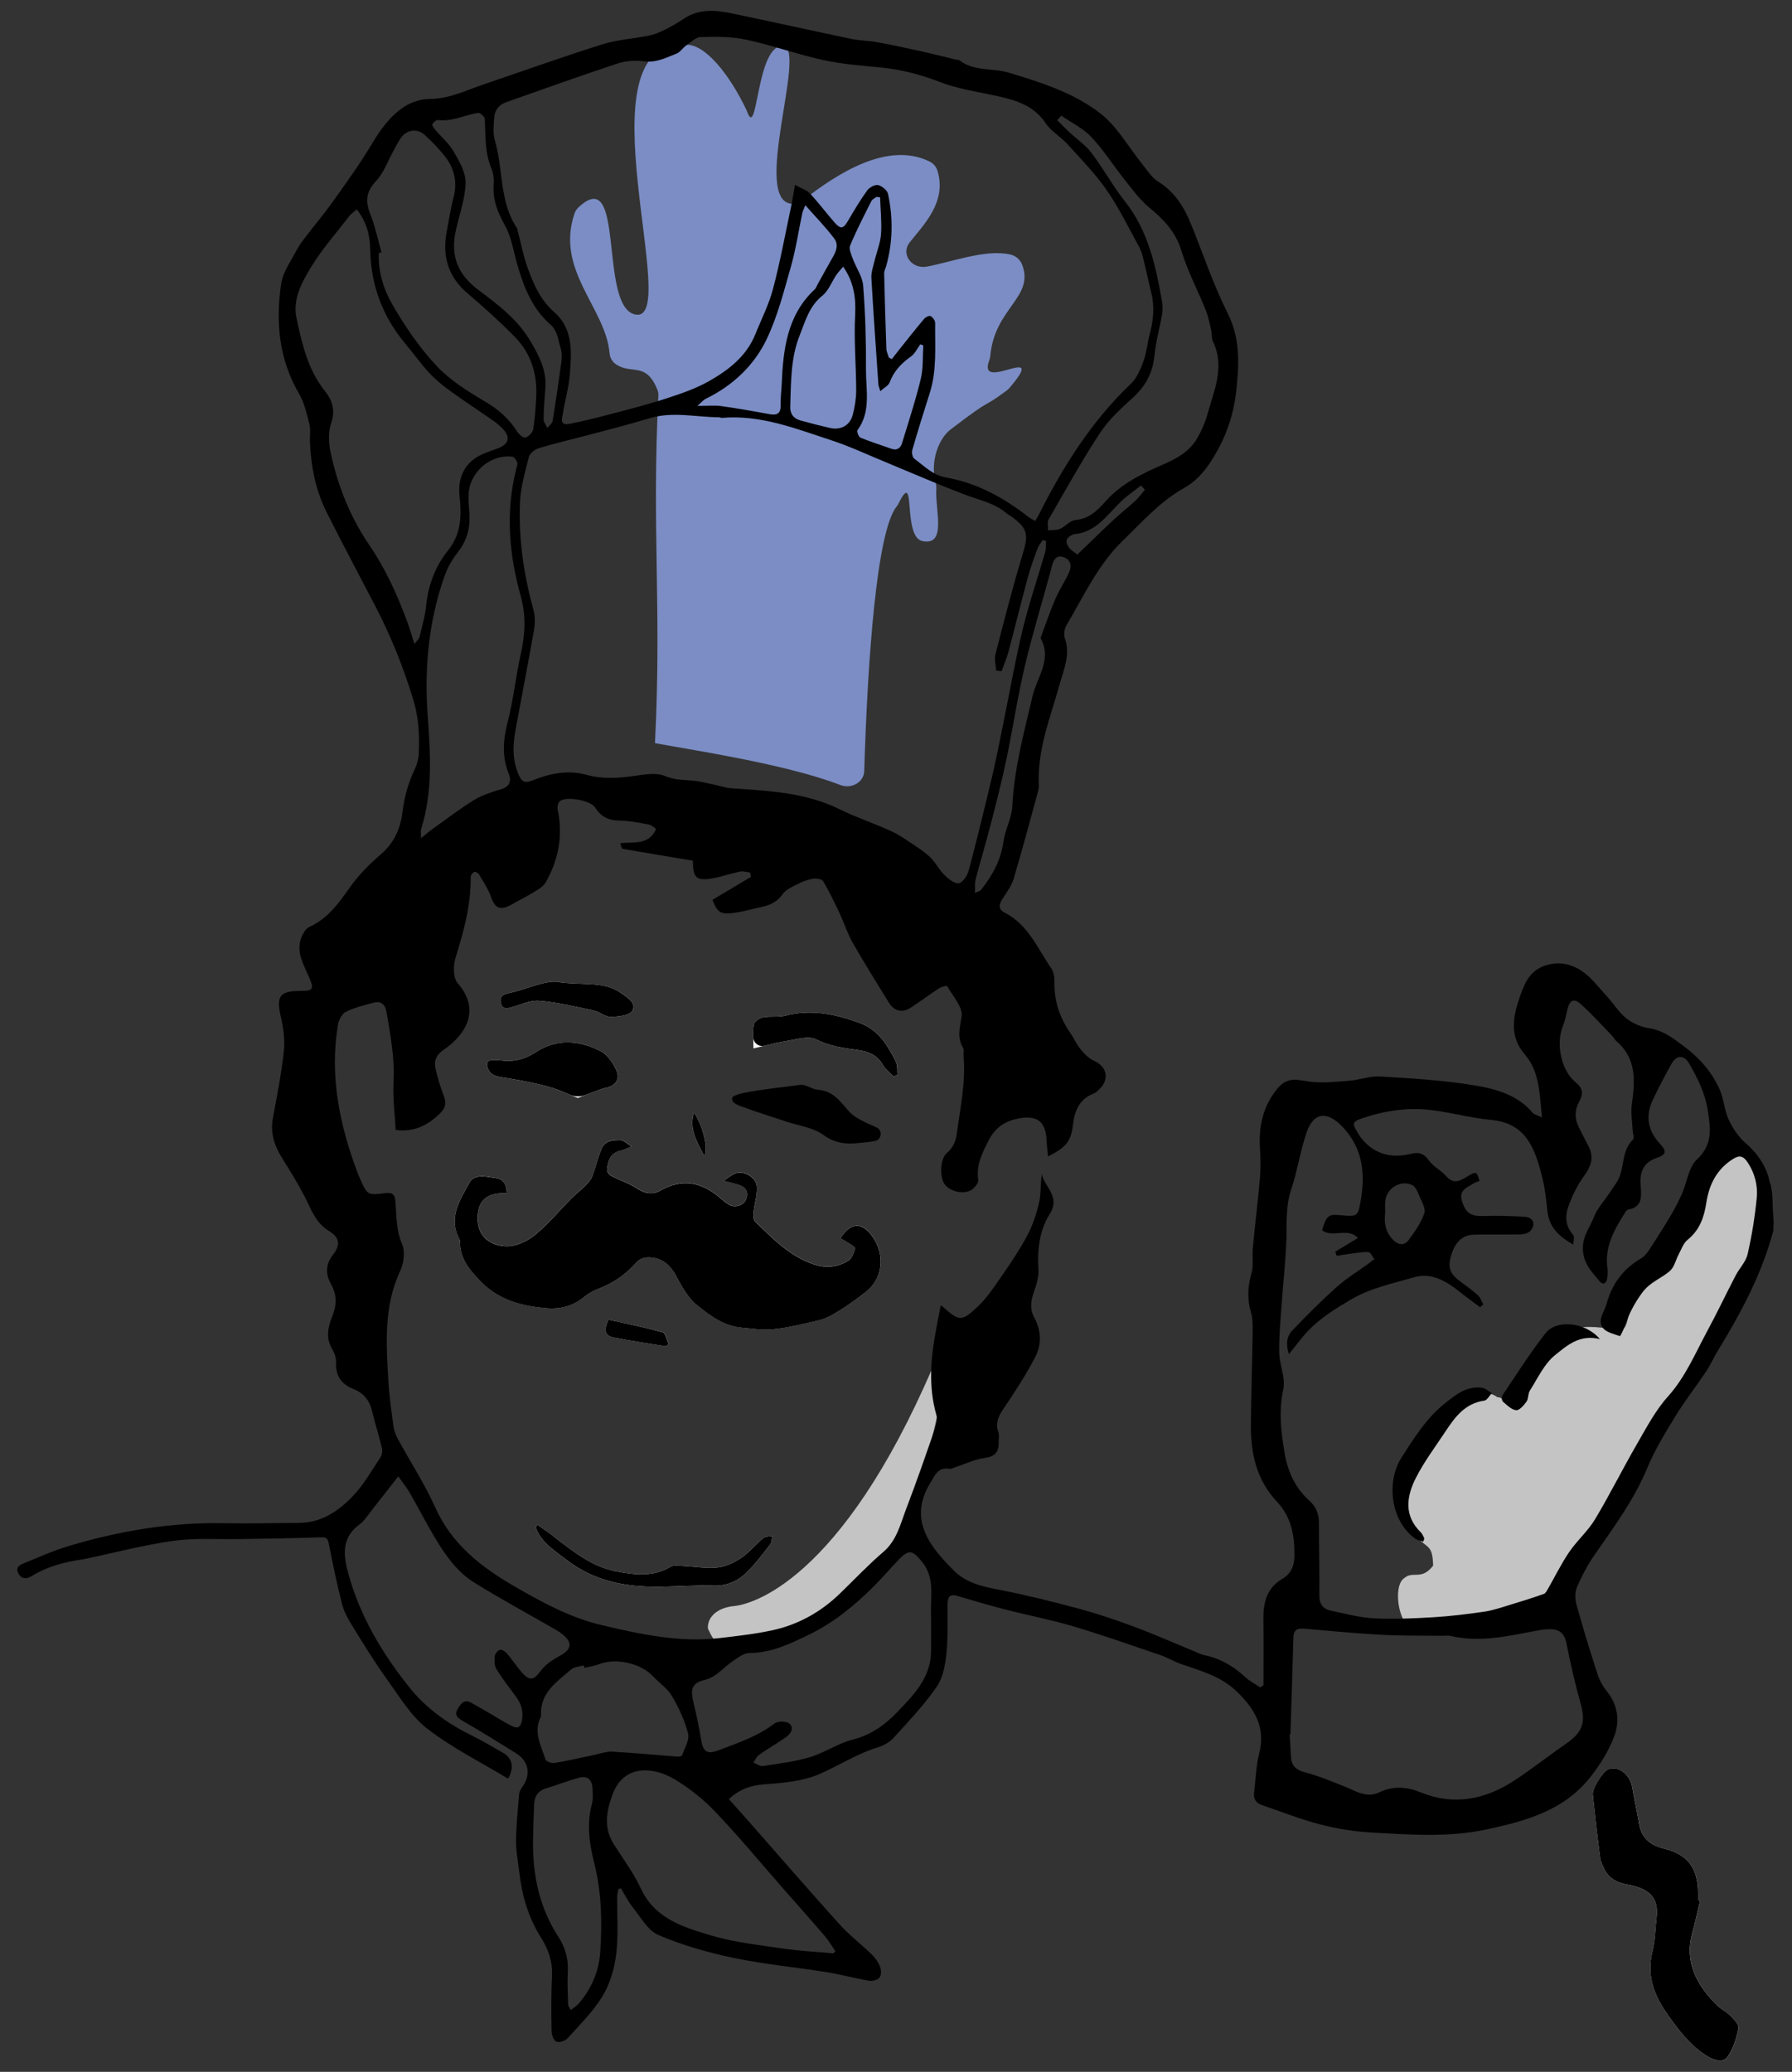 <?xml version="1.0" encoding="utf-8"?>
<!-- Generator: Adobe Illustrator 23.0.2, SVG Export Plug-In . SVG Version: 6.00 Build 0)  -->
<svg version="1.1" xmlns="http://www.w3.org/2000/svg" xmlns:xlink="http://www.w3.org/1999/xlink" x="0px" y="0px"
	 viewBox="0 0 481 556" style="enable-background:new 0 0 481 556;" xml:space="preserve">
<rect x="0" y="0" width="481" height="556" fill="#333333" stroke="none"/>
<style type="text/css">
	.st0{fill-rule:evenodd;clip-rule:evenodd;fill:#7B8DC4;}
	.st1{fill-rule:evenodd;clip-rule:evenodd;fill:#C4C4C4;}
	.st2{fill:#FFFFFF;}
</style>
<g id="Ebene_2">
	<path class="st0" d="M175.8,199.42c7.53,1.49,34.76,5.42,49.74,11.24c3,1.16,6.34-0.75,6.43-3.68c0.9-29.77,3.31-64.18,8.65-70.99
		c0.2-0.25,0.39-0.52,0.53-0.8c4.9-9.99,0.98,8.62,6.32,9.99c6.8,1.5,3.48-8.34,3.85-14.06c0.03-0.47-0.01-0.95-0.14-1.41
		c-1.65-6.03,0.89-12.09,3.94-14.43c12.29-9.4,7.45-4.86,15.08-10.47c0.27-0.2,0.53-0.44,0.74-0.69c10.83-12.65-8.88,1.66-5.4-7.44
		c0.13-0.35,0.23-0.72,0.26-1.09c1.14-13.04,11.99-15.77,8.52-24.66c-0.51-1.29-1.69-2.31-3.17-2.64
		c-6.71-1.49-15.77,2.06-22.43,3.26c-4.04,0.73-6.98-3.43-4.59-6.45c3.78-4.78,10.09-10.91,7.49-19.32
		c-0.33-1.05-1.12-1.97-2.19-2.48c-11.42-5.5-24.91,3.49-33.86,10.4c-0.79,0.61-1.77,1.02-2.8,1c-11.33-0.22,3.8-41.18-2.42-42.34
		c-7.41-0.86-6.91,25.66-9.82,17.58c-0.04-0.12-0.1-0.25-0.15-0.37c-4.48-9.49-11.15-17.9-16.34-17.55
		c-29.49-1.74-0.19,76.14-13.81,72.31c-9.51-2.72-2.36-40.31-14.87-28.77c-0.51,0.47-0.91,1.04-1.13,1.66
		c-5.27,15.4,8.37,25.36,9.4,37.65c0.1,1.18,0.75,2.28,1.82,2.97c4.19,2.71,7.95-0.84,11.02,6.78c0.2,0.49,0.27,1.02,0.25,1.54
		C174.91,142.02,177.65,163.35,175.8,199.42"/>
	<path class="st1" d="M252.73,361.24C228,422,203.26,430.39,197,431c-4.22,0.41-7.12,2.72-7,6c2.14,4.55,2.34,4.84,12,4
		c15.57-5.86,21.27-9.78,31.94-16.86c3.16-2.75,6.82-6.13,8.51-8.07c-3.14-1.88,7.27-22.15,9.98-41.23
		C251.97,370.12,252.28,366.35,252.73,361.24"/>
	<path class="st1" d="M471.83,312.07C457,301,450.45,339.27,443,341c-7.71,4.46-4.03,17.13-9,16c-22-5-27.4,11.71-26,21
		c-3.29-0.78-5.14-3.43-6-3c-10.79-7.95-38,22-21.16,38.06c2.65,2.52,3.64,1.82,3.85,7.07c-3.2,4.13-5.37,1.33-7.7,3.32
		c-2.82,1.75-1.89,9.65,0.41,12.23c15.6-0.25,32.33-4.8,38.81-7.58c-0.21-4.69,2.74-8.37,12.68-19.16
		c0.42-8.66,35.24-56.32,40.78-65.29c0,0,4.31-6.73,1.28-9.1C468.56,327.05,481.04,320.67,471.83,312.07"/>
</g>
<g id="Ebene_1">
	<g id="xmYMwl.tif">
		<g>
			<path class="st2" d="M136.02,320.23c0-2.06-0.77-3.81-2.83-4.09c-2.45-0.34-5.79-1.32-7.14,1.16c-2.51,4.59-5.83,9.37-2.77,15.12
				c0.16,0.3,0.21,0.69,0.21,1.03c-0.01,4.47,2.68,7.47,5.54,10.43c4.72,4.89,10.73,6.5,17.22,7.14c3.99,0.39,7.51-0.45,10.64-3.04
				c1.07-0.88,2.34-1.61,3.64-2.1c4.14-1.55,7.59-3.98,10.51-7.32c0.63-0.73,1.98-1.17,3-1.16c3.39,0.03,5.66,1.76,7.33,4.79
				c1.59,2.89,3.24,6.1,5.73,8.06c3.49,2.75,7.24,5.62,12.03,6.03c2.6,0.22,5.23,0.66,7.81,0.47c3.05-0.22,6.08-0.91,9.08-1.58
				c2.39-0.54,4.93-0.97,7.04-2.13c3.3-1.81,6.41-4.05,9.39-6.38c4.54-3.54,5.21-9.88,1.8-14.76c-2.83-4.06-5.85-3.99-8.68,0.37
				c0.52,0.3,1.05,0.56,1.54,0.89c0.87,0.59,2.5,1.38,2.42,1.8c-0.25,1.23-0.92,2.77-1.92,3.39c-2.82,1.74-6.02,1.98-9.2,0.91
				c-6.42-2.16-10.99-6.92-15.7-11.44c-0.5-0.48-0.52-1.7-0.43-2.54c0.24-2.22,0.98-4.44,0.92-6.64c-0.07-2.77-3.7-4.78-6.12-3.64
				c-0.93,0.44-1.74,1.13-2.84,1.86c1.48,0.39,2.82,0.68,4.12,1.11c1.95,0.64,2.67,2.02,1.87,3.94c-0.67,1.6-3.03,2.26-4.55,1.35
				c-0.76-0.45-1.46-1.01-2.12-1.59c-4.93-4.38-10.25-5.63-16.27-2.21c-2.2,1.25-4.27,0.78-6.44-0.63
				c-2.08-1.36-4.55-2.12-6.77-3.29c-0.54-0.28-1.18-1.15-1.13-1.67c0.27-2.34,0.88-4.55,3.72-5.11c0.73-0.14,1.41-0.54,2.86-1.12
				c-1.35-0.83-2.1-1.67-2.88-1.7c-2.04-0.07-4.26,0.11-5.18,2.34c-0.97,2.34-1.51,4.84-2.41,7.21c-0.35,0.93-1.05,1.79-1.76,2.51
				c-1.22,1.24-2.64,2.3-3.87,3.54c-3.3,3.31-6.3,6.99-9.9,9.91c-2.06,1.67-5.12,3.07-7.67,2.97c-4.14-0.15-7.99-2.54-7.63-8.25
				C128.48,321.99,130.91,320,136.02,320.23z M456.34,510c-0.18-0.04-0.35-0.09-0.53-0.13c0-0.62,0-1.24,0-1.86
				c-0.02-6.59-2.74-10.39-9.19-11.93c-3.85-0.92-6.03-2.92-6.67-6.78c-0.54-3.22-1.26-6.41-1.8-9.63c-0.58-3.5-3.84-5.98-6.5-4.83
				c-1.45,0.63-4.28,5.1-4.11,6.72c0.6,5.61,1.22,11.23,1.95,16.83c0.15,1.18,0.71,2.36,1.27,3.43c1.24,2.36,3.25,3.43,5.92,3.91
				c6.01,1.09,8.64,3.43,7.97,9.04c-0.36,2.98-0.36,6.05-1.09,8.94c-1.63,6.43,0.43,11.75,4.05,16.9c3.03,4.3,6.13,8.44,10.71,11.23
				c1.8,1.1,4.17,1.86,5.35,0.22c1.58-2.17,2.42-5.01,3-7.69c0.2-0.93-1.13-2.39-2.05-3.32c-1.1-1.12-2.63-1.82-3.74-2.93
				c-5.39-5.39-8.82-11.48-6.61-19.49C455.05,515.77,455.66,512.88,456.34,510z M155.07,294.64c2.24-0.84,4.23-1.6,6.24-2.35
				c0.4-0.15,0.83-0.24,1.26-0.33c2.6-0.52,3.96-2.31,2.87-4.71c-0.91-1.99-2.39-4.24-4.23-5.17c-5.71-2.91-11.79-3.44-17.41,0.28
				c-3.03,2.01-6.08,2.65-9.54,2.19c-0.61-0.08-1.24-0.1-1.86-0.1c-1.66,0-1.96,0.92-1.44,2.28c0.7,1.84,2.24,2.15,4.02,2.42
				c3.98,0.62,7.97,1.35,11.87,2.37C149.55,292.23,152.11,293.49,155.07,294.64z M239.87,288.92c0.34-0.17,0.68-0.33,1.02-0.5
				c-0.07-1.05,0.08-2.19-0.28-3.14c-0.52-1.39-1.37-2.65-2.12-3.94c-1.86-3.22-4.33-5.61-7.97-6.92
				c-6.44-2.33-12.86-3.64-19.69-1.87c-1.92,0.5-4.05,0.1-6.02,0.48c-0.94,0.18-2.29,1.1-2.45,1.88c-0.36,1.85-0.12,3.82-0.12,6.44
				c3.31-0.76,6.17-1.57,9.08-2.03c2.58-0.41,5.71-1.41,7.72-0.4c3.8,1.92,7.7,2.36,11.7,2.95c2.63,0.39,4.84,1.47,6.28,3.94
				C237.71,286.99,238.9,287.89,239.87,288.92z M144.27,409.16c-0.17,0.22-0.34,0.44-0.51,0.67c1.5,4.16,5.09,6.28,8.37,8.82
				c7.47,5.78,16.05,7.3,25.14,7.17c4.77-0.07,9.55-0.44,14.31-0.3c3.9,0.12,6.89-1.46,9.4-4.09c2.06-2.16,3.91-4.54,5.72-6.92
				c0.45-0.59,0.43-1.54,0.63-2.33c-0.84,0.18-1.89,0.1-2.48,0.58c-2.03,1.69-3.72,3.84-5.89,5.3c-1.89,1.27-4.19,2.36-6.41,2.59
				c-3.04,0.32-6.17-0.28-9.26-0.41c-1.13-0.05-2.5-0.27-3.37,0.24c-4.64,2.74-9.44,2.15-14.36,1.24c-6.55-1.2-11.49-5.2-16.54-9.09
				C147.46,411.44,145.85,410.32,144.27,409.16z M150.67,263.67c-3.68-1.05-8.8,1.7-14.18,2.86c-1.59,0.34-2.46,1.01-2.03,2.68
				c0.43,1.7,1.61,1.47,2.94,1.09c2.44-0.7,4.98-1.94,7.37-1.73c4.89,0.42,9.72,1.58,14.55,2.6c1.61,0.34,3.11,1.72,4.65,1.7
				c2.01-0.02,5.08-0.36,5.79-1.63c1.18-2.12-1.33-3.53-3.1-4.78C162.39,263.45,157.46,264.38,150.67,263.67z M163.32,354.14
				c-1.2,2.47-1.22,4.26,1.28,4.75c4.69,0.93,9.43,1.61,14.15,2.4c0.26-0.21,0.51-0.41,0.77-0.62c-0.53-1.09-0.85-2.92-1.62-3.14
				C173.04,356.2,168.1,355.21,163.32,354.14z M189.04,310.22c1.21-1.93-0.37-8.17-2.77-11.67
				C184.88,303.09,187.11,306.48,189.04,310.22z"/>
			<path d="M476,330.21c-3.06,11.57-8.62,21.98-14.81,32.1c-1.15,1.88-2.04,3.93-3.26,5.76c-2.68,4.02-5.69,7.84-8.21,11.96
				c-2.77,4.52-5.58,9.09-7.59,13.96c-3.53,8.54-8.96,15.8-14.13,23.28c-1.85,2.67-3.4,5.59-4.69,8.56
				c-0.58,1.34-0.59,3.21-0.19,4.65c1.73,6.27,3.64,12.49,5.64,18.68c0.53,1.65,1.4,3.29,2.49,4.63c3.07,3.76,3.58,8.12,1.99,12.28
				c-1.48,3.87-3.78,7.56-6.37,10.83c-7.05,8.93-17.16,11.75-27.84,14.04c-10.33,2.21-20.53,1.39-30.79,0.84
				c-4.64-0.25-9.33-1.01-13.83-2.17c-5.34-1.38-10.51-3.45-15.75-5.23c-1.69-0.58-2.26-1.8-2.03-3.54
				c0.46-3.41,0.49-6.93,1.35-10.24c1.88-7.17-1.39-12.26-6.17-16.82c-4.16-3.97-9.61-5.44-14.86-7.26c-1.9-0.66-3.66-1.75-5.57-2.4
				c-7.8-2.65-15.57-5.38-23.46-7.73c-5.98-1.77-12.13-2.94-18.18-4.5c-4.31-1.11-8.58-2.36-12.84-3.63
				c-2.09-0.62-2.52,0.5-2.55,2.17c-0.08,4.43,0.16,8.89-0.31,13.28c-0.33,3.08-0.92,6.54-2.62,8.97c-3.41,4.9-7.57,9.29-11.6,13.72
				c-1.07,1.18-2.72,2.07-4.27,2.54c-5.53,1.68-10.34,4.86-15.54,7.12c-4.54,1.97-9.89,2.43-14.94,2.79
				c-3.69,0.26-6.61,1.36-9.44,3.95c1.96,2.19,3.82,4.25,5.66,6.34c8,9.09,15.92,18.25,24.03,27.24c2.65,2.94,5.86,5.37,8.71,8.14
				c0.93,0.9,1.74,2.07,2.2,3.27c0.33,0.85,0.36,2.25-0.14,2.88c-0.52,0.65-1.89,1.04-2.78,0.89c-3.82-0.65-7.58-1.7-11.41-2.31
				c-8.37-1.34-16.84-2.13-25.13-3.86c-6.82-1.43-13.64-3.39-20.04-6.11c-2.85-1.21-4.74-4.8-6.89-7.45
				c-1.24-1.54-2.13-3.37-3.17-5.07c-0.22,0.05-0.44,0.1-0.67,0.14c-0.12,0.71-0.32,1.42-0.33,2.14
				c-0.06,5.13,0.36,10.32-0.27,15.37c-0.48,3.85-1.64,7.93-3.63,11.21c-2.53,4.17-6.14,7.71-9.44,11.38c-0.63,0.7-2.25,1.22-3,0.89
				c-0.73-0.32-1.26-1.84-1.28-2.84c-0.09-4.96-0.13-9.93,0.11-14.88c0.18-3.83-0.99-7.12-2.97-10.25
				c-3.37-5.33-5.08-11.22-5.79-17.43c-0.32-2.81-0.92-5.63-0.89-8.44c0.04-4.22,0.49-8.44,0.85-12.66
				c0.06-0.65,0.47-1.33,0.87-1.89c2.36-3.28,1.7-6.89-1.76-9.04c-4.8-2.97-9.6-5.96-14.49-8.78c-1.36-0.78-1.97-1.65-1.21-2.91
				c0.77-1.29,1.65-2.98,3.72-1.83c1.86,1.03,3.68,2.12,5.52,3.18c1.74,1.01,3.45,2.09,5.24,3c1.52,0.77,2.5,0.71,2.86-1.51
				c0.38-2.41-0.17-4.32-1.53-6.18c-1.82-2.49-3.74-4.93-5.35-7.55c-0.56-0.91-0.54-2.33-0.42-3.47c0.07-0.63,0.81-1.54,1.4-1.67
				c0.54-0.12,1.44,0.49,1.9,1.02c1.43,1.68,2.63,3.57,4.11,5.2c2.08,2.3,3.15,1.83,4.96-0.62c1.27-1.72,3.31-3.02,5.25-4.08
				c2.97-1.62,3.3-3.43,0.66-5.6c-0.54-0.45-1.13-0.86-1.74-1.21c-7.39-4.26-14.9-8.31-22.13-12.81c-4.56-2.84-7.66-7.29-10.4-11.85
				c-2.41-4.01-4.54-8.19-6.87-12.25c-0.78-1.35-1.79-2.57-3.05-4.35c-2.41,3.08-4.53,5.83-6.69,8.54
				c-1.21,1.52-2.26,3.29-3.78,4.42c-4.86,3.61-4.26,8.3-2.93,13.15c3.14,11.45,9.12,21.46,16.44,30.59
				c4.43,5.53,10.25,9.68,16.69,12.85c2.85,1.4,5.59,3.03,8.35,4.61c2.58,1.47,3.12,3.98,1.39,6.96c-7.28-4.4-14.99-8.23-21.67-13.4
				c-4.41-3.41-7.5-8.63-10.84-13.27c-3.35-4.66-6.36-9.58-9.38-14.47c-1.1-1.78-2.16-3.71-2.67-5.72
				c-1.33-5.18-2.4-10.44-3.45-15.69c-0.27-1.33-0.28-2.28-2.14-2.21c-7.21,0.26-14.43,0.34-21.64,0.47
				c-6.01,0.11-12.09-0.35-18,0.47c-7.99,1.11-15.83,3.2-23.74,4.86c-0.26,0.05-0.52,0.1-0.78,0.14c-4.76,0.69-9.34,1.87-13.51,4.44
				c-1.25,0.77-2.73,1-3.62-0.73c-0.85-1.64,0.41-2.24,1.53-2.7c3.92-1.59,7.79-3.35,11.82-4.56c13.7-4.11,27.68-6.48,42.05-6.17
				c6.64,0.14,13.29-0.07,19.93-0.09c6.04-0.02,10.65-3.21,14.51-7.25c2.89-3.03,5.01-6.82,7.36-10.35
				c0.43-0.64,0.57-1.72,0.39-2.48c-0.8-3.35-1.86-6.64-2.66-9.99c-0.67-2.82-2.29-4.78-4.92-5.83c-3.28-1.3-4.88-3.5-4.73-7.11
				c0.05-1.17-0.38-2.52-0.99-3.53c-1.83-3.02-1.22-5.98-0.03-8.91c1.2-2.96,1.32-5.65-0.33-8.59c-1.37-2.44-1.61-5.12,0.38-7.7
				c2.27-2.95,2.01-4.79-1.09-6.7c-3.53-2.18-4.64-5.81-6.38-9.15c-1.77-3.41-3.77-6.71-5.83-9.95c-2.16-3.4-3.45-6.9-2.7-11.03
				c1.1-5.99,2.31-11.98,2.95-18.03c0.33-3.08-0.15-6.36-0.85-9.42c-1.2-5.23-0.24-6.73,5.05-6.73c3.91,0,3.99-0.48,2.38-4.13
				c-1.31-2.96-3.08-6.04-2.12-9.48c0.38-1.34,1.26-3.06,2.38-3.57c4.94-2.25,7.84-6.28,10.82-10.53c2.35-3.35,5.35-6.35,8.47-9.04
				c3.61-3.12,5.24-7.11,5.76-11.51c0.48-4.03,1.58-7.74,3.3-11.36c0.58-1.23,0.97-2.66,1.03-4.02c0.21-4.93,0-9.71-1.5-14.61
				c-2.66-8.7-6-17.03-10.19-25.07c-4.39-8.43-8.87-16.81-13.12-25.3c-2.92-5.83-4.1-12.16-4.41-18.65
				c-0.08-1.62,0.23-3.32-0.15-4.86c-0.7-2.79-1.36-5.72-2.78-8.16c-5.4-9.27-6.31-19.25-4.79-29.49c0.47-3.16,2.65-6.09,4.18-9.07
				c0.68-1.32,1.63-2.52,2.54-3.71c2.34-3.06,4.85-6.01,7.08-9.15c3.61-5.08,7.28-10.13,10.47-15.47c2.36-3.95,4.97-7.63,8.78-10.11
				c1.94-1.27,4.55-2.08,6.87-2.09c5.25-0.02,9.75-2.32,14.48-3.92c10.62-3.6,21.18-7.39,31.87-10.75
				c4.01-1.26,8.34-1.48,12.49-2.33c1.51-0.31,2.99-0.95,4.38-1.64c1.72-0.86,3.39-1.85,5-2.92c4.24-2.82,8.8-2.24,13.34-1.29
				c10.53,2.2,21.03,4.54,31.56,6.74c2.33,0.49,4.76,0.48,7.1,0.91c3.97,0.73,7.91,1.59,11.85,2.46c3.1,0.69,6.17,1.48,9.25,2.22
				c0.26,0.06,0.6-0.03,0.78,0.11c3.9,3.11,8.84,2.04,13.15,3.33c8.71,2.6,17.58,5.41,24.77,11.01c4.53,3.53,7.51,9.03,11.23,13.61
				c1.32,1.63,2.51,3.59,4.22,4.64c4.49,2.78,7,6.89,8.89,11.56c3.22,7.95,5.94,16.15,9.78,23.78c3.52,7,3.05,14.14,2.25,21.24
				c-0.56,4.98-2.1,10.12-4.44,14.54c-2.26,4.26-4.94,8.56-9.64,11.19c-6.35,3.56-11.16,9.07-16.37,14.11
				c-6.74,6.52-10.41,14.83-15.05,22.59c-0.57,0.95-0.82,2.52-0.46,3.54c1.56,4.47-0.31,8.43-1.45,12.53
				c-2.43,8.72-5.91,17.23-5.54,26.54c0.02,0.61,0.01,1.26-0.15,1.85c-2.16,7.88-4.26,15.79-6.6,23.61
				c-0.59,1.98-1.94,3.75-3.08,5.54c-0.93,1.46-1,2.72,0.61,3.54c6.36,3.21,8.89,9.62,12.6,15.03c0.68,0.99,0.86,2.51,0.83,3.77
				c-0.11,4.97,1.41,9.38,4.19,13.43c1,1.45,1.72,3.11,2.83,4.47c0.97,1.18,2.14,2.43,3.49,3.03c3.76,1.66,4.38,5.23,1.18,8.02
				c-0.33,0.29-0.66,0.63-1.06,0.78c-3.94,1.47-5.23,4.64-5.68,8.48c-0.52,4.39-1.81,5.98-6.68,8.45c-0.15-1.61-0.33-3.02-0.4-4.43
				c-0.24-4.88-2.44-6.64-7.23-5.81c-3.79,0.65-6.51,2.35-8.36,6.03c-1.71,3.39-3.34,6.51-2.75,10.5c0.13,0.85-1.11,2.35-2.08,2.84
				c-2.27,1.13-5.76,0.08-6.97-1.73c-1.39-2.07-1.14-6.83,0.65-8.35c1.68-1.42,2.38-3.12,2.66-5.24c0.93-6.91,2.42-13.77,1.81-20.82
				c-0.06-0.7,0.19-1.56-0.13-2.1c-1.65-2.82-0.88-5.4-0.4-8.44c0.39-2.49-2.37-5.49-3.89-8.18c-0.09-0.17-1.58,0.21-2.22,0.63
				c-2.58,1.69-5.05,3.56-7.64,5.23c-2.16,1.39-4.36,0.87-5.74-1.37c-3.33-5.37-6.67-10.73-9.8-16.21
				c-1.39-2.44-2.22-5.19-3.43-7.75c-1.38-2.94-2.79-5.88-4.44-8.67c-0.34-0.57-1.8-0.82-2.66-0.68c-1.42,0.23-2.84,0.76-4.13,1.42
				c-1.46,0.74-3.19,1.46-4.06,2.71c-1.47,2.09-3.36,2.97-5.66,3.46c-2.55,0.54-5.07,1.3-7.64,1.62c-3.48,0.43-4.26-0.22-5.57-3.52
				c3.46-2.06,6.91-4.12,10.36-6.18c-0.1-0.39-0.19-0.79-0.29-1.18c-0.91-0.09-1.86-0.4-2.71-0.23c-2.41,0.5-4.75,1.34-7.17,1.78
				c-4.47,0.81-5.38-0.02-5.45-4.51c0-0.25-0.13-0.5-0.05-0.21c-6.46-1.08-12.65-2.1-18.84-3.18c-0.21-0.04-0.31-0.72-0.6-1.49
				c3.57-0.44,7.59,0.69,9.63-3.82c-0.45-0.29-1.13-1.05-1.92-1.19c-2.69-0.5-5.41-1.05-8.13-1.08c-2.9-0.02-4.86-1.19-6.35-3.53
				c-1.19-1.86-7.68-3.09-9.44-1.67c-0.49,0.4-0.74,1.54-0.59,2.23c1.5,6.99,0.24,13.53-3.25,19.63c-0.66,1.16-2.15,1.93-3.37,2.69
				c-1.87,1.16-3.86,2.12-5.79,3.21c-3.03,1.71-4.38,1.05-5.53-2.2c-0.75-2.1-2.05-4.01-3.2-5.95c-0.21-0.36-1.03-0.76-1.27-0.63
				c-0.44,0.25-0.94,0.89-0.93,1.37c0.09,7.54-1.88,14.64-4.09,21.76c-0.63,2.05-0.62,5.36,0.61,6.76
				c6.31,7.17,2.08,13.86-3.77,17.85c-2.03,1.39-2.69,3-2.17,5.16c0.57,2.38,1.23,4.76,2.14,7.03c0.79,1.98,0.64,3.33-0.99,4.92
				c-3.3,3.2-6.96,5.04-11.86,4.4c-0.22-4.18-0.81-8.51-0.58-12.79c0.35-6.35-0.8-12.45-1.84-18.62c-0.41-2.43-1.52-3.29-3.75-2.68
				c-2.47,0.67-5.01,1.28-7.26,2.42c-1.02,0.51-1.85,2.17-2.06,3.42c-2.35,14.03,0.53,27.38,5.51,40.43
				c0.09,0.25,0.22,0.48,0.33,0.72c2.02,4.6,2.02,4.65,6.91,4.06c1.83-0.22,2.5,0.3,2.66,2.19c0.33,3.83,0.14,7.65,1.78,11.42
				c0.87,1.99,0.51,5.12-0.46,7.19c-4.5,9.58-3.79,19.62-3.2,29.67c0.23,3.97,0.8,7.92,1.33,11.87c0.16,1.2,0.56,2.44,1.14,3.5
				c3.36,6.19,7.25,12.13,10.13,18.54c4.43,9.88,12.32,15.98,21.24,21.14c7.42,4.3,14.99,8.42,23.39,10.4
				c10.39,2.45,20.86,4.73,31.67,3.48c4.72-0.55,9.47-1.08,14.11-2.08c6.96-1.5,13.03-4.88,18.17-9.85
				c3.87-3.74,7.57-7.67,11.65-11.17c3.64-3.11,4.58-7.45,6.13-11.51c2.74-7.16,5.26-14.41,7.78-21.65c0.38-1.1,0.66-2.48,0.36-3.55
				c-2.21-7.72-1.52-15.41-0.07-23.11c0.39-2.08,0.8-4.16,1.21-6.32c0.11,0.06,0.33,0.12,0.49,0.26c4.48,3.98,5.04,4.17,9.42,0.06
				c2.48-2.32,4.42-5.26,6.37-8.08c2.46-3.56,4.91-7.16,6.93-10.97c1.46-2.74,2.49-5.79,3.19-8.82c0.57-2.46,0.35-5.1,0.74-7.71
				c0.79,3.54,5.11,6.02,2.1,10.77c-2.76,4.36-3.33,9.53-2.99,14.79c0.13,2-0.56,4.14-1.24,6.09c-0.81,2.36-1.15,4.52,0.12,6.86
				c1.84,3.39,2.02,7.14,0.3,10.47c-2.42,4.67-5.29,9.14-8.26,13.5c-1.48,2.17-2.64,4.1-1.67,6.81c0.28,0.78,0.04,1.75,0.07,2.63
				c0.09,2.65-0.99,3.88-3.81,4.26c-2.7,0.37-5.28,1.64-7.92,2.5c-0.5,0.16-1.04,0.48-1.5,0.4c-3.08-0.49-3.8,1.63-5.14,3.81
				c-6.22,10.13,0.44,17.56,6.36,23.52c3.3,3.32,7.72,4.28,12.23,5.15c7.08,1.37,14.11,3.12,21.08,4.99
				c5.02,1.35,9.96,3.01,14.83,4.82c5.46,2.03,10.79,4.39,16.18,6.6c0.9,0.37,1.77,0.88,2.7,1.07c4.29,0.87,7.91,2.89,11.1,5.87
				c1.19,1.12,2.71,1.89,4.08,2.82c0.29-0.19,0.58-0.38,0.88-0.56c0-5.93,0.06-11.87-0.02-17.8c-0.06-4.42,0.95-8.31,5-10.7
				c2.43-1.43,3.28-3.47,3.33-6.16c0.1-5.4-0.84-10.52-4.63-14.54c-5.49-5.82-7.1-12.88-7.05-20.49c0.05-8.5,0.35-17,0.47-25.5
				c0.02-1.67-0.02-3.42-0.48-5c-1.04-3.52-0.82-6.85,0.16-10.36c0.6-2.15,0.15-4.58,0.37-6.86c0.59-6.23,1.36-12.45,1.9-18.68
				c0.23-2.63,0.19-5.31,0.02-7.95c-0.37-5.58,0.65-10.74,4.05-15.29c2.57-3.44,4.34-3.52,8.56-2.78c3.63,0.64,7.49,0.15,11.24-0.11
				c2.79-0.19,5.58-1.32,8.32-1.16c8.54,0.52,17.13,0.99,25.55,2.41c5.61,0.94,11.4,2.51,15.44,7.31c0.43,0.51,1.27,0.66,2.53,1.27
				c-0.67-6.37-0.56-12.21-4.67-16.99c-4.09-4.76-3.14-10.07-1.3-15.29c1.19-3.38,2.43-6.8,6.38-8.31c3.69-1.4,7.19-0.73,10.12,1.19
				c2.65,1.74,4.67,4.48,6.87,6.87c1.79,1.94,3.2,4.32,5.24,5.94c1.69,1.35,3.97,2.33,6.11,2.65c3.73,0.56,6.36,2.63,9.24,4.77
				c4.25,3.15,7.59,6.93,9.7,11.67c1.13,2.54,1.24,5.54,2.41,8.05c1.08,2.33,2.63,4.68,4.56,6.33c5.09,4.37,7.23,9.84,7.25,16.36
				c0.01,1.67,0.19,3.33,0.29,5C476,328.79,476,329.5,476,330.21z M238.58,95.97c0.27,0.14,0.54,0.27,0.8,0.41
				c0.62-0.8,1.23-1.61,1.86-2.4c2.26-2.82,4.49-5.66,6.82-8.43c0.38-0.45,1.39-0.92,1.74-0.72c0.58,0.34,1.22,1.2,1.21,1.83
				c-0.08,6.29,0.51,12.63-1.44,18.78c-1.62,5.09-3.22,10.19-4.7,15.33c-0.2,0.69,0.04,1.96,0.54,2.32c2.66,1.94,4.88,4.4,8.51,5.04
				c8.3,1.46,15.52,5.44,22.12,10.58c0.52,0.4,1.13,0.69,1.8,1.1c0.38-0.62,0.67-1.04,0.9-1.5c6.54-13.01,14.18-25.23,24.85-35.37
				c1.61-1.53,2.57-3.93,3.37-6.1c0.81-2.19,0.97-4.61,1.58-6.89c1-3.72,1.44-7.42,0.51-11.22c-0.72-2.97-1.34-5.96-2.07-8.93
				c-0.29-1.17-0.6-2.39-1.17-3.44c-2.83-5.15-5.4-10.49-8.73-15.3c-3.07-4.44-6.92-8.36-10.56-12.38c-1.81-2-4.37-3.42-5.84-5.61
				c-3.43-5.11-8.63-6.36-14.06-7.52c-4.81-1.02-9.76-1.78-14.3-3.53c-5.23-2.02-10.47-3.4-16.02-3.92
				c-5.17-0.49-10.39-0.9-15.44-2.01c-6.95-1.53-13.69-3.97-20.65-5.46c-3.92-0.84-8.07-0.79-12.11-0.69
				c-1.33,0.03-2.67,1.39-3.92,2.26c-0.91,0.64-1.57,1.76-2.54,2.16c-2.82,1.13-5.53,2.54-8.86,2.09c-2.3-0.31-4.86-0.12-7.05,0.6
				c-10,3.31-19.92,6.87-29.85,10.37c-1.91,0.67-3.09,2.11-3.23,4.11c-0.14,2.02-0.4,4.19,0.16,6.07
				c2.34,7.83,1.14,16.56,6.03,23.73c0.09,0.13,0.05,0.35,0.1,0.52c0.91,3.47,1.57,7.03,2.81,10.38c1.57,4.25,3.34,8.32,7.02,11.53
				c5.14,4.48,4.68,10.88,4.16,16.96c-0.29,3.4-1.29,6.73-1.82,10.11c-0.2,1.27-1.04,3.45,1.71,2.92c3.87-0.75,7.69-1.72,11.5-2.73
				c4.93-1.3,9.87-2.56,14.71-4.15c3.84-1.25,7.74-2.59,11.23-4.56c5.25-2.97,10.06-6.64,12.46-12.56
				c1.64-4.06,3.66-8.02,4.77-12.22c1.93-7.29,3.29-14.74,4.86-22.12c0.37-1.74,0.63-3.51,1.04-5.8c1.71,0.95,3.14,1.37,4.02,2.31
				c2.34,2.5,4.39,5.28,6.66,7.85c1.6,1.82,2.31,1.6,3.53-0.48c1.63-2.79,3.29-5.58,5.17-8.19c0.59-0.81,2.08-1.62,2.93-1.43
				c1.05,0.24,2.46,1.4,2.67,2.39c1.37,6.46,1.29,12.95-0.51,19.36c-0.19,0.66-0.55,1.32-0.54,1.97c0.15,6.72,0.35,13.45,0.59,20.17
				C237.94,94.37,238.35,95.16,238.58,95.97z M268.84,180.11c-0.49-0.06-0.98-0.12-1.46-0.17c-0.08-1.46-0.53-3.01-0.18-4.36
				c2.32-9,4.6-18.01,7.31-26.89c1.6-5.23,1.38-6.95-3.19-10.18c-0.36-0.26-0.78-0.44-1.11-0.73c-3.1-2.69-7.03-3.49-10.74-4.87
				c-6.79-2.53-13.43-5.45-20.13-8.21c-0.41-0.17-0.81-0.35-1.22-0.52c-5.04-2.05-9.99-4.4-15.15-6.09
				c-9.48-3.1-18.88-6.84-29.2-5.95c-0.25,0.02-0.52-0.16-0.78-0.16c-6.22-0.03-12.43-1.63-18.67,0.27
				c-5.48,1.67-11.05,3.07-16.59,4.54c-4.35,1.16-8.74,2.16-13.04,3.46c-1.08,0.33-2.48,1.4-2.73,2.38
				c-1.04,4.07-2.24,8.22-2.4,12.38c-0.38,9.73,1.05,19.31,3.64,28.72c0.45,1.63,0.44,3.52,0.15,5.2
				c-1.31,7.61-2.81,15.18-4.2,22.78c-0.94,5.15-2.28,10.19-0.2,15.53c0.94,2.42,1.63,3.13,4,2.18c4.67-1.88,9.48-2.86,14.47-1.49
				c4.27,1.18,8.5,0.91,12.82,0.3c2.75-0.39,5.94-0.97,8.29,0.03c2.62,1.12,5.05,1,7.62,1.24c1.95,0.19,3.87,0.73,5.8,1.13
				c1.46,0.3,2.91,0.82,4.38,0.92c9.91,0.67,19.83,1.08,29.04,5.62c4.47,2.21,9.26,3.77,13.8,5.85c2.29,1.05,4.39,2.56,6.5,3.97
				c1.5,1,3.02,2.05,4.27,3.33c1.34,1.37,2.21,3.19,3.58,4.52c1.07,1.03,2.69,2.35,3.86,2.17c1.05-0.16,2.28-2.06,2.64-3.4
				c2.29-8.66,4.42-17.36,6.47-26.07c1.2-5.11,2.15-10.29,3.21-15.43c1.6-7.81,2.96-15.68,4.86-23.43
				c1.69-6.89,3.99-13.62,5.96-20.44c0.28-0.97,0.19-2.05,0.26-3.07c-0.3-0.08-0.6-0.16-0.89-0.24c-0.47,0.73-1.09,1.41-1.38,2.21
				c-0.97,2.63-1.95,5.27-2.68,7.98c-1.78,6.58-3.39,13.2-5.14,19.78C270.23,176.66,269.47,178.37,268.84,180.11z M354.85,330.16
				c1.24-3.98,1.71-4.37,4.93-4.06c4.72,0.46,4.74,0.37,5.52-4.35c1.2-7.26,0.31-13.92-5.06-19.47c-4.13-4.27-7.73-3.77-9.59,1.78
				c-1.67,5-2.45,10.29-4.11,15.29c-1.48,4.44-1.11,8.87-1.26,13.37c-0.2,5.79-0.87,11.57-1.27,17.36c-0.3,4.29-0.73,8.6-0.65,12.89
				c0.06,3.3,1.75,6.78,1.1,9.83c-1.27,5.93-0.63,11.52,0.38,17.32c0.88,5.02,2.9,9.25,6.63,12.61c1.88,1.69,2.57,3.66,2.57,6.1
				c-0.01,6.46,0.15,12.93,0.1,19.39c-0.02,2.28,1.01,3.57,3.04,4c3.86,0.82,7.73,1.86,11.64,2.07c5.28,0.28,10.6,0.02,15.89-0.29
				c4.57-0.27,9.13-0.83,13.67-1.49c2.25-0.32,4.45-1.09,6.65-1.75c3.14-0.95,6.27-1.92,9.36-3.02c0.53-0.19,0.89-1.01,1.23-1.59
				c1.88-3.25,3.52-6.65,5.63-9.73c2.08-3.04,4.98-5.55,6.87-8.69c3.96-6.58,7.37-13.48,11.22-20.13c2.56-4.43,4.99-9.09,8.37-12.85
				c4.72-5.26,7.32-11.6,10.58-17.62c2.64-4.88,5.01-9.9,7.57-14.82c1.01-1.95,2.75-3.68,3.22-5.73c1.14-4.97,1.97-10.04,2.45-15.11
				c0.31-3.34-0.49-6.63-2.46-9.57c-1.13-1.69-2.18-1.97-3.9-0.88c-4.39,2.76-6.43,6.88-7.18,11.82c-0.59,3.84-1.79,7.28-5.02,9.87
				c-1.13,0.9-1.67,2.57-2.4,3.93c-0.78,1.45-1.13,3.31-2.26,4.34c-2.32,2.12-5.32,2.94-7.52,5.92c-2.17,2.94-3.61,5.82-4.73,9.1
				c-0.32,0.93-1.14,2.6-1.25,2.56c-1.61-0.58-3.68-0.99-4.57-2.21c-1.55-2.12,0.4-4.25,0.98-6.42c1.46-5.42,4.49-9.44,9.31-12.26
				c0.98-0.58,1.75-1.66,2.4-2.65c1.96-3,3.87-6.03,5.69-9.12c1.07-1.81,2.03-3.69,2.87-5.61c1.34-3.07,1.75-7.04,3.97-9.12
				c4.3-4.02,3.69-8.17,2.95-13.09c-0.71-4.74-2.76-8.74-5.04-12.71c-1.36-2.37-3.38-2.26-4.71,0.12c-1.8,3.2-3.52,6.46-5.07,9.79
				c-2.01,4.3-1.26,8.24,2.01,11.71c1.74,1.84,1.7,2.88-0.73,3.68c-4.08,1.33-4.82,4.19-4.48,7.86c0.25,2.74,0.32,5.41-3.31,6.06
				c-0.3,0.05-0.62,0.39-0.8,0.67c-2.88,4.59-5.64,9.21-4.83,15c0.13,0.94,0.06,1.94-0.08,2.88c-0.2,1.36-1.16,1.75-2,0.72
				c-2.07-2.53-4.38-4.72-4.5-8.62c-0.11-3.49,1.87-5.84,2.96-8.63c0.9-2.31,2.7-4.26,4.11-6.37c0.72-1.08,1.5-2.13,2.17-3.24
				c2.08-3.47,0.97-8.14,4.24-11.23c0.4-0.38-0.09-1.67-0.13-2.54c-0.1-2.28-0.53-4.6-0.22-6.82c0.9-6.3,1.32-12.37-4.18-17.06
				c-0.46-0.39-0.73-1-1.16-1.45c-2.76-2.84-5.41-5.8-8.35-8.44c-1.88-1.69-3.01-1.07-3.6,1.48c-0.36,1.54-0.67,3.12-1.26,4.57
				c-1.85,4.61-0.41,11.81,3.45,14.91c2.06,1.66,2.1,3.15,0.96,5.24c-1.21,2.22-1.26,4.57-0.07,6.87c0.81,1.57,1.56,3.17,2.41,4.71
				c1.68,3.02,1.08,5.43-0.93,8.21c-1.88,2.6-3.39,5.61-4.41,8.66c-0.79,2.38-0.64,5.05,1.38,7.24c0.45,0.49,0.07,1.75,0.07,2.65
				c-3.97-2.21-6.53-4.79-6.96-8.99c-0.32-3.16-0.69-6.35-1.48-9.41c-1.87-7.34-4.23-14.21-13.62-15.06
				c-5.52-0.5-10.95-2.08-16.47-2.69c-6.3-0.69-12.46,0.27-18.51,2.38c-2.25,0.78-2.16,1.4-1.27,3.04c3.01,5.57,8.3,7.96,14.48,6.41
				c2.28-0.57,3.66-0.25,5.09,1.77c1.18,1.67,3.29,2.64,4.65,4.22c2,2.33,3.91,1.09,5.65,0.04c2.31-1.39,2.58-1.41,3.24,1.22
				c-0.49,0.19-1.03,0.3-1.46,0.58c-1.79,1.14-4.2,1.82-3.22,4.89c1.02,3.17,2.44,4.06,5.79,3.93c3.62-0.13,7.26-0.01,10.88,0.19
				c2.44,0.13,3.24,1.91,1.7,3.76c-0.51,0.62-1.67,0.95-2.54,0.97c-4.22,0.1-8.44-0.03-12.65,0.08c-3.1,0.08-5.07,2.03-6.14,5.69
				c-0.92,3.14-0.3,4.81,2.42,6.82c1.63,1.2,3.29,2.39,4.78,3.74c0.68,0.62,1.01,1.64,1.49,2.47c-0.3,0.25-0.6,0.49-0.9,0.74
				c-1.92-1.45-3.88-2.85-5.76-4.35c-3.49-2.79-7.49-4.98-11.85-3.7c-5.78,1.69-11.73,2.86-17.14,6.06
				c-3.98,2.35-7.82,4.72-11.05,7.98c-1.95,1.97-3.57,4.27-5.51,6.63c-0.76-2.4-0.72-4.64,0.88-6.32
				c3.84-4.02,7.77-7.96,11.91-11.67c2.59-2.32,5.61-4.16,8.44-6.22c0.59-0.43,1.16-0.88,1.73-1.32c-0.54-0.66-1.06-1.85-1.63-1.87
				c-1.78-0.07-3.57,0.3-5.35,0.52c-1.06,0.13-2.1,0.33-3.15,0.49c-0.12-0.37-0.25-0.75-0.37-1.12c1.95-1.18,3.9-2.35,6.09-3.68
				C361.66,329.26,357.78,332.31,354.85,330.16z M346.37,465.47c-0.07,0-0.14,0-0.21-0.01c0.12,2.03,0.24,4.06,0.37,6.09
				c0.15,2.35,1.34,3.43,3.71,4.05c3.64,0.95,7.15,2.42,10.65,3.82c3.01,1.2,5.88,3.21,9.31,1.57c3.79-1.81,7.43-1.5,11.26,0.05
				c8.85,3.58,17.2,1.86,24.94-3.18c4.78-3.11,9.26-6.69,13.96-9.93c4.44-3.06,5.31-5.66,3.92-10.69
				c-1.48-5.34-2.75-10.74-3.8-16.18c-0.5-2.57-1.76-3.77-4.2-3.85c-1.22-0.04-2.47,0.14-3.68,0.37c-7.67,1.43-15.3,3.28-23.17,1.45
				c-0.76-0.18-1.59-0.04-2.38-0.05c-5.39-0.07-10.8,0.02-16.18-0.27c-6.97-0.38-13.93-1.04-20.88-1.64
				c-1.87-0.16-2.78,0.39-2.83,2.4C346.94,448.14,346.64,456.8,346.37,465.47z M95.77,56.19c-0.82,0.72-1.52,1.15-1.98,1.76
				c-3.5,4.54-7.35,8.88-10.31,13.75c-2.48,4.08-4.99,8.61-3.88,13.74c1.47,6.81,3,13.67,7.49,19.33c2.09,2.63,3.01,5.26,1.79,8.81
				c-0.81,2.36-0.68,5.32-0.14,7.83c1.9,8.89,5.24,17.34,10.36,24.82c4.35,6.36,7.44,13.2,10.1,20.31c0.71,1.89,1.26,3.85,2.04,6.27
				c0.71-0.93,1.25-1.34,1.37-1.85c0.67-2.83,1.5-5.66,1.79-8.54c0.55-5.47,2.51-10.54,5.79-14.62c3.74-4.65,3.7-9.59,3.15-14.79
				c-0.51-4.9,1.43-8.92,5.91-11.01c1.44-0.67,2.96-1.15,4.45-1.71c2.91-1.11,3.38-3.01,1.23-5.23c-0.73-0.76-1.54-1.47-2.41-2.08
				c-3.91-2.73-7.9-5.33-11.76-8.13c-1.99-1.44-3.93-3.03-5.59-4.83c-2.27-2.46-4.22-5.22-6.38-7.79
				c-6.11-7.29-9.23-15.71-9.42-25.19C99.31,63.17,98.46,59.61,95.77,56.19z M249.91,433.66c-0.27-4.99,1.26-10.18-2.57-14.72
				c-2.39-2.83-3.31-3.28-6-0.5c-2.34,2.41-4.51,4.98-6.89,7.35c-5.21,5.18-10.8,9.76-17.54,13c-5.07,2.44-9.97,4.79-15.77,4.8
				c-1.45,0-2.99,1.21-4.33,2.1c-2.48,1.65-4.62,4.38-7.3,5.02c-3.53,0.84-4.29,2.18-3.44,5.83c0.79,3.43,1.58,6.87,2.12,10.34
				c0.49,3.18,1.65,3.97,4.55,2.87c5.27-2,10.61-3.76,15.19-7.27c0.87-0.67,3.23-0.62,3.99,0.09c1.37,1.27,0.21,2.81-1.09,3.71
				c-2.3,1.6-4.74,3-7.03,4.61c-0.69,0.48-1.07,1.39-1.6,2.11c0.86,0.33,1.78,1.05,2.57,0.93c4.26-0.66,8.6-1.18,12.71-2.41
				c3.92-1.18,7.46-3.69,11.4-4.68c4.9-1.24,8.64-3.93,11.96-7.39c4.41-4.6,8.97-9.19,9.07-16.22
				C249.95,440.03,249.91,436.84,249.91,433.66z M113.01,224.96c1.32-1.08,2.02-1.72,2.79-2.27c3.81-2.71,7.52-5.59,11.5-8.03
				c2.21-1.36,4.83-2.14,7.34-2.91c2.37-0.73,2.62-2.41,1.91-4.15c-1.91-4.67-1.48-9.18-0.25-13.97c1.51-5.89,2.13-12,3.45-17.94
				c1.18-5.31,1.55-10.24,0-15.8c-3.11-11.11-4.09-22.6-1.18-34.06c0.15-0.59,0.43-1.3,0.24-1.8c-0.22-0.6-0.84-1.44-1.36-1.49
				c-6.14-0.64-11.71,4.49-11.7,10.7c0,1.32,0.1,2.65,0.21,3.97c0.33,3.92-0.37,7.48-2.87,10.71c-1.5,1.93-2.86,4.12-3.67,6.4
				c-4.37,12.26-5.55,24.89-4.61,37.86c0.73,10.11,1.38,20.31-1.75,30.24C112.86,222.96,113.01,223.6,113.01,224.96z M102.4,67.69
				c-0.24,0.07-0.48,0.14-0.72,0.21c-0.23,5.02,1.31,9.8,3.69,13.92c3.35,5.79,7.22,11.45,11.77,16.32
				c3.65,3.91,8.44,6.89,13.1,9.65c3.55,2.1,6.4,4.58,8.56,8.03c0.48,0.76,1.71,1.79,2.24,1.61c0.88-0.29,1.94-1.38,2.09-2.27
				c0.48-2.96,0.68-5.97,0.81-8.97c0.26-6.01-1.51-11.45-5.72-15.75c-4.06-4.15-8.41-8.04-12.83-11.82
				c-5.28-4.52-6.73-10.13-5.44-16.71c0.58-2.95,0.99-5.95,1.77-8.84c1.19-4.42,0.14-8.23-2.7-11.62c-1.59-1.89-3.3-3.71-5.15-5.35
				c-1.84-1.63-4.55-1.3-6.08,0.67c-0.91,1.16-1.52,2.56-2.25,3.86c-1.5,2.68-2.55,5.79-4.6,7.96c-2.69,2.83-2.94,5.37-1.57,8.81
				C100.69,60.72,101.42,64.26,102.4,67.69z M223.72,524.2c0.17-0.2,0.33-0.4,0.5-0.6c-0.96-1.38-1.8-2.84-2.89-4.11
				c-3.8-4.42-7.68-8.77-11.52-13.15c-5.88-6.7-11.57-13.59-17.72-20.04c-3.24-3.39-7.02-6.44-11.04-8.83
				c-5.57-3.31-13.6-4.19-16.65,4.13c-1.62,4.41-2.43,8.86,0.3,13.22c2.49,3.96,5.35,7.76,7.31,11.97
				c3.75,8.06,11.3,10.34,18.63,12.54c6.2,1.87,12.76,2.58,19.21,3.54C214.42,523.55,219.08,523.77,223.72,524.2z M284.87,31.04
				c-0.36,0.4-0.73,0.81-1.09,1.21c1.01,1.02,2,2.06,3.05,3.04c2.04,1.91,4.45,3.53,6.12,5.71c3.2,4.2,5.74,8.92,9.01,13.05
				c6.24,7.88,8.23,17.21,9.92,26.71c0.21,1.2,0.22,2.49,0.02,3.69c-0.62,3.65-1.67,7.24-2.02,10.9c-0.45,4.69-2.39,8.29-5.86,11.43
				c-3.2,2.89-6.48,5.92-8.81,9.48c-4.91,7.49-9.26,15.35-13.74,23.12c-0.44,0.76-0.12,1.96-0.15,2.96c1.08-0.12,2.27,0,3.22-0.42
				c1.44-0.63,2.66-2.23,4.07-2.35c3.68-0.31,5.95-2.57,8.11-5c4.24-4.77,9.78-7.45,15.46-9.91c3.72-1.61,7.17-3.51,9.22-7.13
				c1.12-1.98,2.08-4.12,2.68-6.3c1.76-6.4,4.79-12.72,1.51-19.55c-0.44-0.91-0.26-2.1-0.5-3.13c-0.42-1.79-0.76-3.62-1.44-5.31
				c-2.14-5.32-4.88-10.45-6.53-15.91c-1.54-5.1-4.73-8.41-8.62-11.61c-2.47-2.03-4.44-4.73-6.46-7.27
				c-3.08-3.86-5.75-8.1-9.11-11.69C290.71,34.41,287.58,32.92,284.87,31.04z M156.87,447.59c-0.06-0.22-0.12-0.44-0.18-0.67
				c-1.14,0.34-2.56,0.37-3.38,1.08c-3.84,3.34-8.44,6.28-8.09,12.39c0.01,0.24-0.15,0.51-0.25,0.75
				c-1.76,3.94,0.32,7.43,1.43,10.99c0.17,0.55,1.65,1.1,2.41,0.98c3.63-0.6,7.21-1.44,10.82-2.19c1.55-0.32,3.12-0.93,4.65-0.85
				c5.8,0.32,11.58,0.88,17.37,1.32c0.48,0.04,1.34-0.07,1.42-0.31c0.68-1.94,2.06-4.15,1.62-5.87c-0.89-3.52-2.49-6.95-4.35-10.1
				c-1.21-2.05-3.42-3.49-5.09-5.29c-3.22-3.46-9.89-4.97-14.36-3.26C159.6,447.05,158.21,447.25,156.87,447.59z M153.2,539.4
				c0.8-0.63,1.57-1.06,2.1-1.68c3.45-4,5.49-8.75,5.82-13.93c0.51-7.94,0.39-15.86-1.59-23.71c-1.31-5.19-2.13-10.54-0.65-15.94
				c0.34-1.24,0.21-2.64,0.18-3.96c-0.05-2.21-1.06-3.74-3.44-3.15c-3.04,0.76-5.97,1.98-8.98,2.86c-2.22,0.65-3.17,2.14-3.27,4.28
				c-0.14,3.09-0.23,6.19-0.29,9.28c-0.19,9.38,1.56,18.23,6.77,26.26c1.79,2.76,2.75,5.88,2.56,9.31c-0.16,2.98,0,5.97,0.08,8.95
				C152.5,538.35,152.84,538.72,153.2,539.4z M150.71,96.99c0.29-2.99-0.36-3.66-0.71-5.36c-0.32-1.55-0.95-3.39-2.08-4.37
				c-5-4.32-7.27-10.05-9.03-16.13c-1.03-3.54-1.55-7.38-3.3-10.53c-1.96-3.54-3.37-6.91-3.09-10.98c0.09-1.38,0.01-2.93-0.52-4.18
				c-1.86-4.38-1.65-8.96-1.85-13.54c-0.03-0.59-1.29-1.7-1.83-1.61c-3.58,0.57-6.92,2.41-10.74,1.92
				c-0.48-0.06-1.24,0.64-1.52,1.17c-0.14,0.28,0.43,1.02,0.79,1.45c1.65,1.95,3.69,3.66,4.93,5.83c1.49,2.6,3.27,5.6,3.21,8.4
				c-0.09,4.23-1.63,8.43-2.59,12.64c-1.57,6.9,0.44,11.95,6.09,16.16c5.35,3.98,10.66,8.04,14.1,14c2.19,3.79,4.16,7.6,3.82,12.17
				c-0.21,2.81-0.45,5.63-0.48,8.44c-0.01,0.79,0.65,1.59,1,2.38c0.5-0.64,1.32-1.22,1.43-1.92
				C149.21,107.63,149.94,102.31,150.71,96.99z M226.32,71.57c-0.64,0.77-1.3,1.43-1.82,2.19c-1.27,1.88-2.11,4.26-3.79,5.61
				c-3.52,2.82-4.56,6.85-6.07,10.64c-2.44,6.12-2.31,12.64-2.53,19.09c-0.07,1.97,0.88,3.21,2.7,3.72c2.64,0.74,5.3,1.42,7.98,2.03
				c2.94,0.66,5.4-0.71,6.13-3.63c0.53-2.12,0.9-4.35,0.89-6.53c-0.02-6.72-0.63-13.46-0.28-20.16
				C229.78,79.83,229.17,75.67,226.32,71.57z M216.16,55.07c-0.41,1.06-0.7,1.59-0.82,2.16c-1,4.74-1.7,9.56-3.02,14.21
				c-1.89,6.63-3.59,13.43-6.54,19.59c-3.4,7.1-9.13,12.48-16.37,16c-0.63,0.31-1.11,0.93-2.23,1.9c2.71,0,4.57-0.21,6.37,0.04
				c4.26,0.59,8.5,1.34,12.74,2.13c2,0.37,3.3,0.18,3.24-2.33c-0.05-1.85,0.2-3.7,0.28-5.55c0.41-9.42,1.41-18.62,8.9-25.59
				c0.31-0.29,0.44-0.76,0.65-1.14c1.22-2.19,2.4-4.4,3.66-6.57c1.09-1.88,2.37-3.94,0.9-5.91
				C221.64,60.96,218.95,58.24,216.16,55.07z M236.23,52.95c-0.32-0.04-0.65-0.08-0.97-0.12c-0.47,0.38-1.13,0.66-1.38,1.14
				c-1.98,3.94-4.01,7.87-5.7,11.93c-0.39,0.93,0.32,2.42,0.74,3.58c0.89,2.42,2.58,4.74,2.77,7.2c0.57,7.48,0.8,15.01,0.75,22.52
				c-0.04,5.45,1.41,11.2-2.27,16.22c-0.25,0.34,0.29,1.82,0.77,2.02c2.72,1.12,5.54,2,8.32,2.99c1.54,0.55,2.46-0.2,2.86-1.51
				c1.75-5.72,3.63-11.43,5.03-17.24c0.7-2.88,0.48-5.99,0.67-8.99c-0.27-0.1-0.53-0.19-0.8-0.29c-0.82,1.11-1.43,2.51-2.5,3.26
				c-2.59,1.83-4.62,3.96-5.74,7c-0.31,0.83-1.43,1.36-2.5,2.32c-0.33-1.16-0.48-1.49-0.51-1.83c-0.65-9.52-1.34-19.05-1.88-28.58
				c-0.08-1.45,0.46-2.95,0.81-4.41c0.58-2.45,1.59-4.85,1.78-7.32C236.71,59.57,236.33,56.25,236.23,52.95z M261.69,239.61
				c0.89-0.41,1.37-0.47,1.59-0.75c3.02-3.83,5.36-7.91,6.04-12.92c0.44-3.25,2.24-6.36,2.4-9.58c0.5-10.13,3.14-19.8,5.44-29.58
				c1.18-5.05,5.27-9.76,2.2-15.44c-0.07-0.12,0.01-0.35,0.07-0.51c1.26-3.36,2.41-6.77,3.83-10.07c1.08-2.49,2.62-4.77,3.74-7.25
				c0.73-1.61,0.41-3.29-1.44-3.96c-1.74-0.63-2.64,0.28-3.13,2.09c-2.39,8.99-5.16,17.89-7.31,26.94
				c-1.97,8.29-3.22,16.76-4.97,25.11c-1.21,5.75-2.66,11.46-4.13,17.15c-1.31,5.07-2.81,10.09-4.15,15.16
				C261.62,236.99,261.76,238.08,261.69,239.61z M371.81,325.43c-0.4,2.73,0.11,5.25,2.13,7.31c1.34,1.37,2.98,1.62,4.12,0.08
				c1.67-2.24,3.36-4.63,4.25-7.22c0.45-1.31-0.77-3.26-1.42-4.85c-0.41-1-0.95-2.29-1.8-2.71c-3.04-1.52-6.9,0.79-7.25,4.18
				C371.72,323.27,371.81,324.34,371.81,325.43z M307.32,131.42c-0.35-0.38-0.71-0.75-1.06-1.13c-1.81,1.43-3.76,2.73-5.41,4.33
				c-3.73,3.62-6.71,8.27-12.61,8.74c-0.16,0.01-0.31,0.16-0.47,0.23c-1.81,0.74-1.84,2.04-0.83,3.37c0.59,0.78,1.53,1.28,2.25,1.86
				c3.32-3.2,6.4-6.23,9.55-9.17c1.98-1.85,4.13-3.53,6.12-5.37C305.76,133.42,306.5,132.37,307.32,131.42z"/>
			<path d="M136.02,320.23c-5.11-0.23-7.54,1.76-7.8,5.96c-0.36,5.7,3.48,8.1,7.63,8.25c2.55,0.09,5.6-1.3,7.67-2.97
				c3.61-2.93,6.61-6.6,9.9-9.91c1.23-1.24,2.65-2.29,3.87-3.54c0.71-0.72,1.41-1.58,1.76-2.51c0.89-2.37,1.44-4.88,2.41-7.21
				c0.92-2.23,3.15-2.41,5.18-2.34c0.78,0.03,1.53,0.87,2.88,1.7c-1.45,0.58-2.13,0.98-2.86,1.12c-2.84,0.56-3.46,2.77-3.72,5.11
				c-0.06,0.52,0.58,1.39,1.13,1.67c2.22,1.16,4.69,1.93,6.77,3.29c2.16,1.41,4.23,1.88,6.44,0.63c6.03-3.42,11.34-2.16,16.27,2.21
				c0.66,0.59,1.37,1.14,2.12,1.59c1.53,0.91,3.88,0.25,4.55-1.35c0.8-1.92,0.09-3.3-1.87-3.94c-1.3-0.43-2.64-0.72-4.12-1.11
				c1.1-0.73,1.91-1.43,2.84-1.86c2.42-1.14,6.05,0.87,6.12,3.64c0.06,2.2-0.69,4.41-0.92,6.64c-0.09,0.84-0.08,2.05,0.43,2.54
				c4.71,4.52,9.28,9.28,15.7,11.44c3.18,1.07,6.37,0.83,9.2-0.91c1-0.62,1.66-2.15,1.92-3.39c0.09-0.42-1.55-1.21-2.42-1.8
				c-0.49-0.33-1.02-0.59-1.54-0.89c2.82-4.35,5.84-4.43,8.68-0.37c3.41,4.88,2.74,11.22-1.8,14.76c-2.98,2.33-6.09,4.56-9.39,6.38
				c-2.1,1.16-4.64,1.59-7.04,2.13c-3,0.67-6.03,1.36-9.08,1.58c-2.58,0.19-5.21-0.25-7.81-0.47c-4.8-0.4-8.55-3.27-12.03-6.03
				c-2.49-1.97-4.14-5.17-5.73-8.06c-1.66-3.03-3.94-4.76-7.33-4.79c-1.02-0.01-2.36,0.44-3,1.16c-2.91,3.34-6.37,5.76-10.51,7.32
				c-1.3,0.49-2.57,1.22-3.64,2.1c-3.13,2.59-6.64,3.43-10.64,3.04c-6.49-0.63-12.5-2.25-17.22-7.14
				c-2.86-2.96-5.54-5.96-5.54-10.43c0-0.35-0.05-0.74-0.21-1.03c-3.06-5.75,0.27-10.53,2.77-15.12c1.36-2.48,4.7-1.5,7.14-1.16
				C135.26,316.42,136.02,318.17,136.02,320.23z"/>
			<path d="M456.34,510c-0.69,2.87-1.29,5.77-2.08,8.62c-2.21,8.01,1.21,14.1,6.61,19.49c1.11,1.11,2.65,1.81,3.74,2.93
				c0.92,0.94,2.26,2.39,2.05,3.32c-0.59,2.68-1.42,5.52-3,7.69c-1.19,1.63-3.56,0.87-5.35-0.22c-4.58-2.79-7.68-6.93-10.71-11.23
				c-3.62-5.14-5.68-10.47-4.05-16.9c0.73-2.89,0.73-5.95,1.09-8.94c0.68-5.61-1.95-7.95-7.97-9.04c-2.67-0.48-4.68-1.55-5.92-3.91
				c-0.56-1.08-1.12-2.25-1.27-3.43c-0.73-5.6-1.35-11.21-1.95-16.83c-0.17-1.62,2.66-6.09,4.11-6.72c2.66-1.15,5.91,1.32,6.5,4.83
				c0.54,3.22,1.26,6.41,1.8,9.63c0.65,3.86,2.83,5.86,6.67,6.78c6.45,1.54,9.17,5.34,9.19,11.93c0,0.62,0,1.24,0,1.86
				C455.99,509.91,456.17,509.96,456.34,510z"/>
			<path d="M196.55,294.6c0.45-1.6,12.4-2.61,18.21-3.48c1.48-0.22,3.14,1.21,4.75,1.32c3.98,0.26,5.88,2.93,8.23,5.65
				c1.81,2.1,4.87,3.23,7.53,4.46h0c1.71,0.78,1.4,3.26-0.44,3.65c-1.35,0.28-2.78,0.36-4.15,0.52c-3.44,0.4-6.53,0.15-9.71-2.17
				c-2.71-1.98-6.54-2.44-9.88-3.55c-3.92-1.31-7.86-2.53-11.73-3.95C198.45,296.7,196.15,296.05,196.55,294.6z"/>
			<path d="M157.18,293.84c-1.36,0.51-2.88,0.5-4.22-0.06c-2.11-0.88-4.07-1.73-6.11-2.26c-3.9-1.02-7.88-1.75-11.87-2.37
				c-1.78-0.28-3.32-0.58-4.02-2.42c-0.52-1.35-0.22-2.28,1.44-2.28c0.62,0,1.24,0.02,1.86,0.1c3.46,0.46,6.51-0.18,9.54-2.19
				c5.62-3.72,11.69-3.19,17.41-0.28c1.84,0.94,3.33,3.19,4.23,5.17c1.09,2.4-0.27,4.19-2.88,4.71c-0.41,0.08-0.82,0.17-1.21,0.32
				C159.98,292.79,158.61,293.3,157.18,293.84z"/>
			<path d="M239.87,288.92c-0.97-1.03-2.17-1.92-2.86-3.11c-1.44-2.48-3.65-3.56-6.28-3.94c-4-0.59-7.9-1.03-11.7-2.95
				c-2-1.01-5.14-0.01-7.72,0.4c-2.01,0.32-3.99,0.8-6.12,1.32c-1.51,0.37-2.98-0.75-3.02-2.31c-0.03-1.25-0.03-2.36,0.18-3.42
				c0.15-0.78,1.51-1.7,2.45-1.88c1.97-0.38,4.1,0.02,6.02-0.48c6.83-1.77,13.25-0.46,19.69,1.87c3.64,1.32,6.11,3.7,7.97,6.92
				c0.75,1.29,1.61,2.56,2.12,3.94c0.35,0.95,0.2,2.09,0.28,3.14C240.55,288.58,240.21,288.75,239.87,288.92z"/>
			<path d="M144.27,409.16c1.59,1.15,3.2,2.27,4.75,3.47c5.04,3.88,9.99,7.88,16.54,9.09c4.93,0.91,9.73,1.5,14.36-1.24
				c0.87-0.52,2.24-0.29,3.37-0.24c3.09,0.13,6.22,0.73,9.26,0.41c2.22-0.23,4.52-1.32,6.41-2.59c2.17-1.46,3.86-3.61,5.89-5.3
				c0.58-0.48,1.64-0.4,2.48-0.58c-0.2,0.79-0.18,1.74-0.63,2.33c-1.82,2.38-3.66,4.76-5.72,6.92c-2.51,2.63-5.5,4.21-9.4,4.09
				c-4.76-0.15-9.54,0.23-14.31,0.3c-9.09,0.13-17.67-1.39-25.14-7.17c-3.28-2.54-6.87-4.65-8.37-8.82
				C143.92,409.61,144.09,409.39,144.27,409.16z"/>
			<path d="M150.67,263.67c6.8,0.71,11.72-0.23,15.98,2.79c1.77,1.25,4.28,2.67,3.1,4.78c-0.71,1.27-3.77,1.61-5.79,1.63
				c-1.54,0.02-3.04-1.36-4.65-1.7c-4.82-1.02-9.66-2.18-14.55-2.6c-2.39-0.21-4.93,1.04-7.37,1.73c-1.33,0.38-2.51,0.6-2.94-1.09
				c-0.43-1.68,0.45-2.34,2.03-2.68C141.87,265.38,146.99,262.62,150.67,263.67z"/>
			<path d="M163.32,354.14c4.78,1.07,9.72,2.05,14.56,3.4c0.77,0.21,1.09,2.05,1.62,3.14c-0.26,0.21-0.51,0.41-0.77,0.62
				c-4.72-0.79-9.46-1.47-14.15-2.4C162.11,358.4,162.13,356.61,163.32,354.14z"/>
			<path d="M189.04,310.22c-1.92-3.73-4.15-7.13-2.77-11.67C188.66,302.04,190.24,308.29,189.04,310.22z"/>
			<path d="M382.05,413.69c-0.72-0.24-1.56-0.33-2.15-0.75c-6.87-4.94-7.7-15.54-3.78-21.68c3.43-5.36,6.76-10.75,11.84-14.76
				c2.88-2.28,5.78-4.62,9.78-4.09c0.95,0.13,1.8,0.94,2.7,1.44c-0.67,0.7-1.28,1.92-2.03,2.02c-5.15,0.72-7.86,4.38-10.42,8.26
				c-2.73,4.13-5.75,8.13-7.97,12.52c-2.49,4.92-3.27,10.11,1.37,14.59c0.42,0.41,0.62,1.06,0.92,1.59
				C382.22,413.12,382.14,413.4,382.05,413.69z"/>
			<path d="M429.43,359.36c-5.52-1.38-8.92,1.82-12.02,4.29c-2.93,2.33-4.65,6.22-6.76,9.51c-0.55,0.85-0.35,2.19-0.93,3
				c-0.7,0.98-1.94,2.39-2.78,2.28c-1.28-0.17-2.49-1.39-3.57-2.34c-0.3-0.27-0.32-1.32-0.04-1.72c3.78-5.6,7.38-11.35,11.55-16.65
				C417.81,354.01,425.61,354.77,429.43,359.36z"/>
		</g>
	</g>
</g>
</svg>
